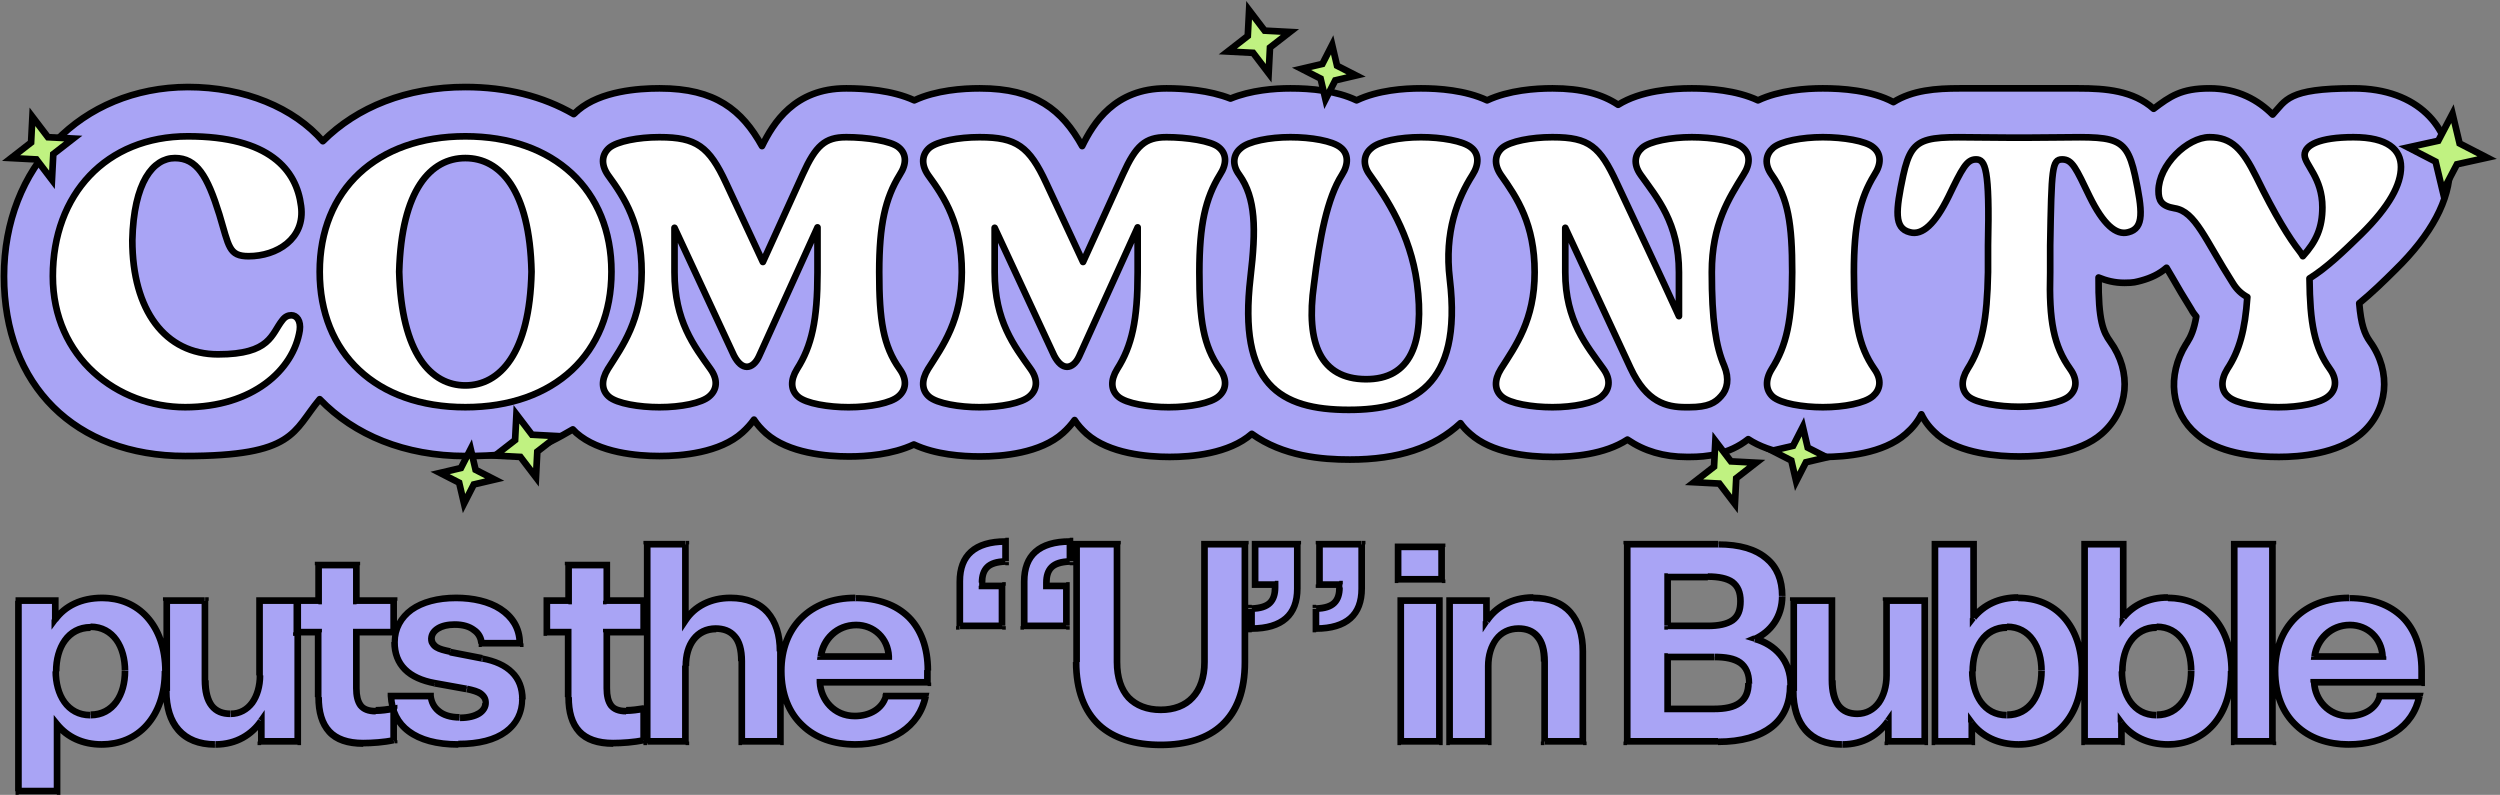 <svg viewBox="0 0 563 179" version="1.1" xmlns="http://www.w3.org/2000/svg" id="Layer_1">
  
  <rect x="0" y="0" width="563" height="179" fill="#808080" stroke="none"/>
  
  <defs>
    <style>
      .st0 {
        fill: #c0f281;
      }

      .st0, .st1, .st2 {
        stroke: #000;
        stroke-width: 1.5px;
      }

      .st3, .st1 {
        fill: #a9a4f5;
      }

      .st1, .st2 {
        stroke-linecap: round;
        stroke-linejoin: round;
      }

      .st2 {
        fill: #fff;
      }
    </style>
  </defs>
  <path d="M22.9,167.6c-4.3,0-7.7-1.7-10.1-4.5v15.1H4.2v-42.9h8.3v4.3c2.2-3.1,5.9-4.9,10.6-4.9,8.1,0,14.2,6.1,14.2,16.5s-6.1,16.5-14.3,16.5ZM20.4,161c5.1,0,7.8-4.5,7.8-9.9s-2.7-9.9-7.8-9.9-7.8,4.5-7.8,9.9,2.7,9.9,7.8,9.9ZM58.5,135.3h8.6v31.7h-8.2v-4.7c-2,3-5.5,5.3-10.3,5.3-7.4,0-11-4.7-11-12v-20.4h8.6v17.9c0,5.3,2.1,7.6,5.7,7.6s6.6-3.8,6.6-8.6v-16.8ZM66.8,142.4v-7.1h4.9v-8h8.6v8h8.4v7.1h-8.4v12.6c0,3.4,1,5.1,4.4,5.1s2.8-.2,4-.4v7.1c-2.1.4-4.8.6-6.9.6-7,0-10.1-3.6-10.1-10.4v-14.6h-4.8ZM88.8,144.6c0-6.1,5.6-10,13.8-10s14.3,3.3,14.4,10.2h-8.6c-.2-2.4-2.3-4.2-6.1-4.2s-5.2,1.3-5.2,3.2,1.5,2.5,4.2,3l7.2,1.4c5.8,1.1,9,4,9,9.2s-5.1,10.2-14.4,10.2-14.8-4.2-15.2-10.9h9c.3,2.7,2.3,4.9,6.5,4.9s5.8-1.5,5.8-3.3-1.5-2.6-4.2-3.1l-7.2-1.3c-5.8-1.1-9-4.1-9-9.2ZM123.2,142.4v-7.1h4.9v-8h8.6v8h8.4v7.1h-8.4v12.6c0,3.4,1,5.1,4.4,5.1s2.8-.2,4-.4v7.1c-2.1.4-4.8.6-6.9.6-7,0-10.1-3.6-10.1-10.4v-14.6h-4.8ZM167.1,167v-18.1c0-5.2-2.2-7.4-5.9-7.4s-6.8,3.6-6.8,8.4v17.1h-8.6v-44.4h8.6v17.1c2-3.1,5.7-5.1,10.2-5.1,7.4,0,11.2,4.7,11.2,12v20.4h-8.6ZM175.9,151.1c0-9.9,6.5-16.5,16.6-16.5s16.3,6.1,16.3,16.3v2.8h-24.2c.2,3.9,3.1,7.6,7.8,7.6s6.2-1.7,7-4.5h9c-1.4,7-7.7,10.9-15.9,10.9s-16.6-5.9-16.6-16.5ZM184.8,147.8h15.4c-.2-4.1-3.4-7-7.4-7s-7.5,3.3-8,7ZM230.6,141v-10c0-5.9,3.5-9,10.3-9v4.5c-3.9.1-5.2,1.7-5.2,4.7v.7h4.5v9h-9.5ZM216.1,141v-10c0-5.9,3.5-9,10.3-9v4.5c-3.9.1-5.2,1.7-5.2,4.7v.7h4.5v9h-9.5ZM261.4,167.8c-11.7,0-19-5.8-19-18.6v-26.6h9.2v26.6c0,6.9,3.8,10.8,9.9,10.8s9.9-3.8,9.9-10.8v-26.6h9.1v26.6c0,12.8-7.3,18.6-18.9,18.6ZM292.2,122.6v10c0,5.9-3.5,9-10.3,9v-4.5c3.9-.1,5.2-1.7,5.2-4.7v-.7h-4.5v-9h9.5ZM306.7,122.6v10c0,5.9-3.5,9-10.3,9v-4.5c3.9-.1,5.2-1.7,5.2-4.7v-.7h-4.5v-9h9.5ZM315.5,135.3h8.6v31.7h-8.6v-31.7ZM314.9,130.5v-7.3h9.8v7.3h-9.8ZM335.1,167h-8.6v-31.7h8.3v4.7c2-3.1,5.6-5.3,10.6-5.3,7.4,0,11.2,4.7,11.2,12v20.4h-8.6v-18c0-5.3-2.2-7.4-5.9-7.4s-6.8,3.6-6.8,8.4v17ZM366.4,167v-44.4h20.5c9.7,0,14.4,4.5,14.4,11.6s-2.6,8.1-6.1,9.7c4.4,1.3,8,4.7,8,10.4,0,8.1-5.6,12.7-16.3,12.7h-20.5ZM392,135.4c0-4-2.4-5.5-7.4-5.5h-9v11h9c4.9,0,7.4-1.5,7.4-5.5ZM393.8,153.8c0-4.4-2.8-5.9-7.8-5.9h-10.4v11.7h10.4c5.1,0,7.8-1.6,7.8-5.8ZM424.8,135.3h8.6v31.7h-8.2v-4.7c-2,3-5.5,5.3-10.3,5.3-7.4,0-11-4.7-11-12v-20.4h8.6v17.9c0,5.3,2.1,7.6,5.7,7.6s6.6-3.8,6.6-8.6v-16.8ZM454.5,134.6c8.2,0,14.3,6.1,14.3,16.5s-6.1,16.5-14.2,16.5-8.3-1.9-10.6-4.9v4.3h-8.3v-44.4h8.6v16.6c2.4-2.9,5.8-4.5,10.1-4.5ZM452,141.2c-5.1,0-7.8,4.5-7.8,9.9s2.7,9.9,7.8,9.9,7.8-4.5,7.8-9.9-2.7-9.9-7.8-9.9ZM488.2,134.6c8.2,0,14.3,6.1,14.3,16.5s-6.1,16.5-14.2,16.5-8.3-1.9-10.6-4.9v4.3h-8.3v-44.4h8.6v16.6c2.4-2.9,5.8-4.5,10.1-4.5ZM485.7,141.2c-5.1,0-7.8,4.5-7.8,9.9s2.7,9.9,7.8,9.9,7.8-4.5,7.8-9.9-2.7-9.9-7.8-9.9ZM503.2,122.6h8.6v44.4h-8.6v-44.4ZM512.4,151.1c0-9.9,6.5-16.5,16.6-16.5s16.3,6.1,16.3,16.3v2.8h-24.2c.2,3.9,3.1,7.6,7.8,7.6s6.2-1.7,7-4.5h9c-1.4,7-7.7,10.9-15.9,10.9s-16.6-5.9-16.6-16.5ZM521.2,147.8h15.4c-.2-4.1-3.4-7-7.4-7s-7.5,3.3-8,7Z" class="st3"></path>
  <path d="M12.8,163.1l.6-.5-1.3-1.6v2.1h.8ZM12.8,178.2v.8h.8v-.8h-.8ZM4.2,178.2h-.7v.8h.7v-.8ZM4.2,135.3v-.8h-.7v.8h.7ZM12.4,135.3h.8v-.8h-.8v.8ZM12.4,139.5h-.8v2.3l1.4-1.9-.6-.4ZM22.9,166.9c-4.1,0-7.3-1.6-9.5-4.3l-1.2,1c2.5,3.1,6.2,4.8,10.7,4.8v-1.5ZM12.1,163.1v15.1h1.5v-15.1h-1.5ZM12.8,177.4H4.2v1.5h8.6v-1.5ZM4.9,178.2v-42.9h-1.5v42.9h1.5ZM4.2,136h8.3v-1.5H4.2v1.5ZM11.7,135.3v4.3h1.5v-4.3h-1.5ZM13,140c2.1-2.9,5.5-4.6,10-4.6v-1.5c-4.9,0-8.8,1.9-11.2,5.2l1.2.9ZM23,135.4c3.8,0,7.2,1.4,9.6,4.1,2.4,2.7,3.9,6.6,3.9,11.7h1.5c0-5.4-1.6-9.7-4.3-12.7-2.7-3-6.5-4.6-10.7-4.6v1.5ZM36.4,151.1c0,5.1-1.5,9-3.9,11.7-2.4,2.7-5.7,4.1-9.7,4.1v1.5c4.3,0,8.1-1.6,10.8-4.6,2.7-3,4.3-7.3,4.3-12.7h-1.5ZM20.4,161.8c2.8,0,5-1.3,6.4-3.3,1.4-2,2.1-4.6,2.1-7.4h-1.5c0,2.6-.6,4.9-1.8,6.5-1.2,1.6-2.9,2.6-5.2,2.6v1.5ZM28.9,151.1c0-2.8-.7-5.4-2.1-7.4-1.4-2-3.6-3.3-6.4-3.3v1.5c2.3,0,4,1,5.2,2.6,1.2,1.6,1.8,4,1.8,6.5h1.5ZM20.4,140.5c-2.8,0-5,1.3-6.4,3.3-1.4,2-2.1,4.6-2.1,7.4h1.5c0-2.6.6-4.9,1.8-6.5,1.2-1.6,2.9-2.6,5.2-2.6v-1.5ZM11.8,151.1c0,2.8.7,5.4,2.1,7.4,1.4,2,3.6,3.3,6.4,3.3v-1.5c-2.3,0-4-1-5.2-2.6-1.2-1.6-1.8-4-1.8-6.5h-1.5ZM58.5,135.3v-.8h-.8v.8h.8ZM67,135.3h.8v-.8h-.8v.8ZM67,167v.8h.8v-.8h-.8ZM58.8,167h-.8v.8h.8v-.8ZM58.8,162.3h.8v-2.4l-1.4,2,.6.4ZM37.5,135.3v-.8h-.8v.8h.8ZM46.2,135.3h.8v-.8h-.8v.8ZM58.5,136h8.6v-1.5h-8.6v1.5ZM66.3,135.3v31.7h1.5v-31.7h-1.5ZM67,166.2h-8.2v1.5h8.2v-1.5ZM59.6,167v-4.7h-1.5v4.7h1.5ZM58.2,161.9c-1.9,2.8-5.2,5-9.7,5v1.5c5.1,0,8.7-2.4,10.9-5.6l-1.2-.8ZM48.5,166.9c-3.5,0-6-1.1-7.7-3-1.7-1.9-2.6-4.7-2.6-8.3h-1.5c0,3.8.9,7,2.9,9.3,2,2.3,5,3.5,8.8,3.5v-1.5ZM38.3,155.6v-20.4h-1.5v20.4h1.5ZM37.5,136h8.6v-1.5h-8.6v1.5ZM45.4,135.3v17.9h1.5v-17.9h-1.5ZM45.4,153.1c0,2.7.5,4.8,1.7,6.3,1.2,1.5,2.8,2.1,4.8,2.1v-1.5c-1.6,0-2.8-.5-3.6-1.5-.8-1.1-1.3-2.8-1.3-5.3h-1.5ZM51.9,161.5c2.3,0,4.2-1.1,5.5-2.8,1.2-1.7,1.9-4,1.9-6.6h-1.5c0,2.3-.6,4.3-1.6,5.7-1,1.4-2.4,2.2-4.2,2.2v1.5ZM59.2,152.1v-16.8h-1.5v16.8h1.5ZM66.8,142.4h-.8v.8h.8v-.8ZM66.8,135.3v-.8h-.8v.8h.8ZM71.7,135.3v.8h.8v-.8h-.8ZM71.7,127.3v-.8h-.8v.8h.8ZM80.3,127.3h.8v-.8h-.8v.8ZM80.3,135.3h-.8v.8h.8v-.8ZM88.7,135.3h.8v-.8h-.8v.8ZM88.7,142.4v.8h.8v-.8h-.8ZM80.3,142.4v-.8h-.8v.8h.8ZM88.7,159.6h.8v-.9l-.9.2v.7ZM88.7,166.7l.2.7h.6v-.7h-.8ZM71.7,142.4h.8v-.8h-.8v.8ZM67.6,142.4v-7.1h-1.5v7.1h1.5ZM66.8,136h4.9v-1.5h-4.9v1.5ZM72.5,135.3v-8h-1.5v8h1.5ZM71.7,128h8.6v-1.5h-8.6v1.5ZM79.5,127.3v8h1.5v-8h-1.5ZM80.3,136h8.4v-1.5h-8.4v1.5ZM87.9,135.3v7.1h1.5v-7.1h-1.5ZM88.7,141.6h-8.4v1.5h8.4v-1.5ZM79.5,142.4v12.6h1.5v-12.6h-1.5ZM79.5,155c0,1.7.3,3.2,1.1,4.3.9,1.1,2.2,1.6,4,1.6v-1.5c-1.5,0-2.4-.4-2.8-1-.5-.7-.8-1.7-.8-3.4h-1.5ZM84.6,160.8c1.3,0,2.9-.2,4.2-.5l-.3-1.5c-1.2.2-2.7.4-3.9.4v1.5ZM87.9,159.6v7.1h1.5v-7.1h-1.5ZM88.5,166c-2,.4-4.7.6-6.8.6v1.5c2.1,0,4.9-.2,7.1-.7l-.3-1.5ZM81.8,166.6c-3.4,0-5.7-.9-7.1-2.4-1.5-1.6-2.2-4-2.2-7.2h-1.5c0,3.5.8,6.3,2.6,8.3,1.8,2,4.6,2.9,8.2,2.9v-1.5ZM72.4,157v-14.6h-1.5v14.6h1.5ZM71.7,141.6h-4.8v1.5h4.8v-1.5ZM117.1,144.9v.8h.8v-.8s-.8,0-.8,0ZM108.5,144.9h-.7c0,0,0,.8,0,.8h.7v-.8ZM101.4,146.8v-.7c.1,0,.1,0,.1,0v.7ZM108.6,148.2v.7c-.1,0-.1,0-.1,0v-.7ZM88.1,156.8v-.8h-.8v.8s.8,0,.8,0ZM97,156.8h.7c0,0,0-.8,0-.8h-.7v.8ZM105.1,155.2v-.7h.1v.7ZM97.9,153.8v.7c-.1,0-.1,0-.1,0v-.7ZM89.6,144.6c0-2.8,1.3-5.1,3.5-6.7,2.3-1.6,5.5-2.5,9.6-2.5v-1.5c-4.2,0-7.9,1-10.4,2.8-2.6,1.9-4.1,4.6-4.1,7.9h1.5ZM102.7,135.4c3.7,0,7.2.8,9.6,2.4,2.4,1.6,4,3.9,4,7.1h1.5c0-3.8-1.9-6.6-4.7-8.4-2.8-1.8-6.5-2.6-10.4-2.6v1.5ZM117.1,144.1h-8.6v1.5h8.6v-1.5ZM109.2,144.8c-.1-1.4-.8-2.7-2-3.5-1.2-.9-2.8-1.4-4.8-1.4v1.5c1.8,0,3.1.4,3.9,1.1.9.6,1.3,1.5,1.4,2.5h1.5ZM102.4,139.9c-1.6,0-3.1.3-4.2,1-1.1.7-1.8,1.7-1.8,3h1.5c0-.6.3-1.2,1.1-1.7.8-.5,1.9-.8,3.4-.8v-1.5ZM96.4,143.8c0,.6.1,1.1.4,1.5.3.5.6.8,1.1,1.1.8.5,2,.8,3.4,1.1l.3-1.5c-1.4-.3-2.3-.5-2.9-.9-.3-.2-.4-.4-.6-.6-.1-.2-.2-.5-.2-.8h-1.5ZM101.2,147.6l7.2,1.4.3-1.5-7.2-1.4-.3,1.5ZM108.5,149c2.8.5,4.9,1.5,6.3,2.9,1.4,1.4,2.1,3.2,2.1,5.6h1.5c0-2.7-.9-5-2.6-6.6-1.7-1.7-4.1-2.7-7.1-3.3l-.3,1.5ZM116.9,157.4c0,2.9-1.2,5.2-3.4,6.8-2.3,1.7-5.7,2.6-10.3,2.6v1.5c4.8,0,8.5-1,11.1-2.9,2.6-1.9,4-4.7,4-8.1h-1.5ZM103.2,166.9c-4.8,0-8.3-1-10.7-2.8-2.3-1.7-3.6-4.2-3.7-7.4h-1.5c.2,3.6,1.6,6.6,4.3,8.6,2.7,2,6.6,3.1,11.6,3.1v-1.5ZM88.1,157.5h9v-1.5h-9v1.5ZM96.3,156.8c.1,1.5.8,2.9,2,3.9,1.2,1,3,1.6,5.2,1.6v-1.5c-2,0-3.4-.5-4.3-1.3-.9-.7-1.4-1.8-1.5-2.9h-1.5ZM103.6,162.4c2,0,3.6-.4,4.7-1.1,1.1-.7,1.8-1.8,1.8-3h-1.5c0,.6-.3,1.2-1.1,1.7-.8.5-2.1.9-3.9.9v1.5ZM110.1,158.3c0-1.2-.5-2-1.4-2.7-.8-.6-2-.9-3.4-1.2l-.3,1.5c1.4.3,2.3.6,2.9,1,.5.4.8.8.8,1.4h1.5ZM105.2,154.4l-7.2-1.3-.3,1.5,7.2,1.3.3-1.5ZM98,153.1c-2.8-.5-4.9-1.5-6.3-2.9-1.4-1.4-2.1-3.2-2.1-5.6h-1.5c0,2.7.9,5,2.6,6.7,1.7,1.7,4.1,2.7,7.1,3.3l.3-1.5ZM123.2,142.4h-.8v.8h.8v-.8ZM123.2,135.3v-.8h-.8v.8h.8ZM128,135.3v.8h.8v-.8h-.8ZM128,127.3v-.8h-.8v.8h.8ZM136.6,127.3h.8v-.8h-.8v.8ZM136.6,135.3h-.8v.8h.8v-.8ZM145,135.3h.8v-.8h-.8v.8ZM145,142.4v.8h.8v-.8h-.8ZM136.6,142.4v-.8h-.8v.8h.8ZM145,159.6h.8v-.9l-.9.2v.7ZM145,166.7l.2.7h.6v-.7h-.8ZM128,142.4h.7v-.8h-.7v.8ZM123.9,142.4v-7.1h-1.5v7.1h1.5ZM123.2,136h4.9v-1.5h-4.9v1.5ZM128.8,135.3v-8h-1.5v8h1.5ZM128,128h8.6v-1.5h-8.6v1.5ZM135.9,127.3v8h1.5v-8h-1.5ZM136.6,136h8.4v-1.5h-8.4v1.5ZM144.2,135.3v7.1h1.5v-7.1h-1.5ZM145,141.6h-8.4v1.5h8.4v-1.5ZM135.9,142.4v12.6h1.5v-12.6h-1.5ZM135.9,155c0,1.7.3,3.2,1.1,4.3.9,1.1,2.2,1.6,4,1.6v-1.5c-1.5,0-2.4-.4-2.8-1-.5-.7-.8-1.7-.8-3.4h-1.5ZM141,160.8c1.3,0,2.9-.2,4.2-.5l-.3-1.5c-1.2.2-2.7.4-3.9.4v1.5ZM144.2,159.6v7.1h1.5v-7.1h-1.5ZM144.8,166c-2,.4-4.7.6-6.8.6v1.5c2.1,0,4.9-.2,7.1-.7l-.3-1.5ZM138.1,166.6c-3.4,0-5.7-.9-7.1-2.4-1.5-1.6-2.2-4-2.2-7.2h-1.5c0,3.5.8,6.3,2.6,8.3,1.8,2,4.6,2.9,8.2,2.9v-1.5ZM128.7,157v-14.6h-1.5v14.6h1.5ZM128,141.6h-4.8v1.5h4.8v-1.5ZM167.1,167h-.8v.8h.8v-.8ZM154.4,167v.8h.8v-.8h-.8ZM145.7,167h-.8v.8h.8v-.8ZM145.7,122.6v-.8h-.8v.8h.8ZM154.4,122.6h.8v-.8h-.8v.8ZM154.4,139.7h-.8v2.5l1.4-2.1-.6-.4ZM175.7,167v.8h.8v-.8h-.8ZM167.8,167v-18.1h-1.5v18.1h1.5ZM167.8,148.9c0-2.7-.6-4.8-1.8-6.1-1.2-1.4-2.9-2-4.9-2v1.5c1.7,0,2.9.5,3.7,1.4.9,1,1.4,2.6,1.4,5.2h1.5ZM161.2,140.8c-2.4,0-4.3,1-5.6,2.7-1.3,1.7-1.9,3.9-1.9,6.5h1.5c0-2.3.6-4.2,1.6-5.5,1-1.3,2.5-2.1,4.5-2.1v-1.5ZM153.6,149.9v17.1h1.5v-17.1h-1.5ZM154.4,166.2h-8.6v1.5h8.6v-1.5ZM146.5,167v-44.4h-1.5v44.4h1.5ZM145.7,123.3h8.6v-1.5h-8.6v1.5ZM153.6,122.6v17.1h1.5v-17.1h-1.5ZM155,140.1c1.9-2.9,5.3-4.7,9.5-4.7v-1.5c-4.7,0-8.6,2-10.8,5.4l1.3.8ZM164.5,135.4c3.5,0,6.1,1.1,7.8,3,1.7,1.9,2.6,4.7,2.6,8.3h1.5c0-3.8-1-7-3-9.3-2-2.3-5.1-3.5-8.9-3.5v1.5ZM175,146.6v20.4h1.5v-20.4h-1.5ZM175.7,166.2h-8.6v1.5h8.6v-1.5ZM208.9,153.7v.8h.8v-.8h-.8ZM184.7,153.7v-.8h-.8v.8s.8,0,.8,0ZM199.5,156.8v-.8h-.6l-.2.6.7.2ZM208.4,156.8h.7c0,.1.2-.8.2-.8h-.9v.8ZM184.8,147.8h-.7c0-.1-.1.8-.1.8h.9v-.8ZM200.1,147.8v.8h.8v-.8s-.8,0-.8,0ZM176.7,151.1c0-4.8,1.6-8.7,4.3-11.4s6.7-4.3,11.6-4.3v-1.5c-5.3,0-9.6,1.7-12.7,4.8s-4.7,7.4-4.7,12.5h1.5ZM192.6,135.4c5,0,8.8,1.5,11.5,4.1,2.6,2.6,4.1,6.5,4.1,11.5h1.5c0-5.3-1.6-9.6-4.5-12.5-3-3-7.3-4.5-12.5-4.5v1.5ZM208.1,150.9v2.8h1.5v-2.8h-1.5ZM208.9,152.9h-24.2v1.5h24.2v-1.5ZM183.9,153.7c.2,4.2,3.4,8.3,8.6,8.3v-1.5c-4.2,0-6.9-3.3-7.1-6.8h-1.5ZM192.5,162c3.6,0,6.8-1.8,7.7-5l-1.4-.4c-.7,2.4-3.1,3.9-6.3,3.9v1.5ZM199.5,157.5h9v-1.5h-9v1.5ZM207.7,156.6c-1.3,6.6-7.2,10.3-15.2,10.3v1.5c8.4,0,15.2-4,16.7-11.5l-1.5-.3ZM192.5,166.9c-4.6,0-8.5-1.4-11.3-4.1-2.8-2.6-4.5-6.6-4.5-11.7h-1.5c0,5.5,1.8,9.8,5,12.8,3.1,3,7.5,4.5,12.4,4.5v-1.5ZM184.8,148.6h15.4v-1.5h-15.4v1.5ZM200.9,147.8c-.2-4.5-3.7-7.8-8.1-7.8v1.5c3.6,0,6.4,2.6,6.6,6.3h1.5ZM192.8,140c-4.8,0-8.2,3.6-8.7,7.7l1.5.2c.5-3.4,3.3-6.4,7.3-6.4v-1.5ZM230.6,141h-.8v.8h.8v-.8ZM240.9,121.9h.8v-.8h-.8v.8ZM240.9,126.5v.8s.8,0,.8,0v-.7h-.8ZM235.7,131.9h-.8v.8h.8v-.8ZM240.1,131.9h.8v-.8h-.8v.8ZM240.1,141v.8h.8v-.8h-.8ZM216.1,141h-.8v.8h.8v-.8ZM226.4,121.9h.8v-.8h-.8v.8ZM226.4,126.5v.8s.8,0,.8,0v-.7h-.8ZM221.2,131.9h-.8v.8h.8v-.8ZM225.7,131.9h.8v-.8h-.8v.8ZM225.7,141v.8h.8v-.8h-.8ZM231.4,141v-10h-1.5v10h1.5ZM231.4,130.9c0-2.8.8-4.8,2.3-6.1,1.5-1.3,3.9-2.1,7.2-2.1v-1.5c-3.5,0-6.3.8-8.2,2.5-1.9,1.7-2.8,4.2-2.8,7.3h1.5ZM240.2,121.9v4.5h1.5v-4.5h-1.5ZM240.9,125.7c-2,0-3.6.5-4.6,1.5-1,1-1.4,2.4-1.4,4h1.5c0-1.4.3-2.3.9-2.9.6-.6,1.7-1,3.6-1.1v-1.5ZM234.9,131.2v.7h1.5v-.7h-1.5ZM235.7,132.7h4.5v-1.5h-4.5v1.5ZM239.4,131.9v9h1.5v-9h-1.5ZM240.1,140.2h-9.5v1.5h9.5v-1.5ZM216.9,141v-10h-1.5v10h1.5ZM216.9,130.9c0-2.8.8-4.8,2.3-6.1,1.5-1.3,3.9-2.1,7.2-2.1v-1.5c-3.5,0-6.3.8-8.2,2.5-1.9,1.7-2.8,4.2-2.8,7.3h1.5ZM225.7,121.9v4.5h1.5v-4.5h-1.5ZM226.4,125.7c-2,0-3.6.5-4.6,1.5-1,1-1.4,2.4-1.4,4h1.5c0-1.4.3-2.3.9-2.9.6-.6,1.7-1,3.6-1.1v-1.5ZM220.5,131.2v.7h1.5v-.7h-1.5ZM221.2,132.7h4.5v-1.5h-4.5v1.5ZM224.9,131.9v9h1.5v-9h-1.5ZM225.7,140.2h-9.5v1.5h9.5v-1.5ZM242.4,122.6v-.8h-.8v.8h.8ZM251.6,122.6h.8v-.8h-.8v.8ZM271.3,122.6v-.8h-.8v.8h.8ZM280.4,122.6h.8v-.8h-.8v.8ZM261.4,167c-5.7,0-10.3-1.4-13.4-4.3-3.1-2.9-4.9-7.3-4.9-13.6h-1.5c0,6.5,1.9,11.4,5.4,14.7,3.5,3.2,8.4,4.7,14.4,4.7v-1.5ZM243.2,149.1v-26.6h-1.5v26.6h1.5ZM242.4,123.3h9.2v-1.5h-9.2v1.5ZM250.8,122.6v26.6h1.5v-26.6h-1.5ZM250.8,149.1c0,3.6,1,6.5,2.8,8.5,1.9,2,4.6,3,7.8,3v-1.5c-2.9,0-5.1-.9-6.7-2.5-1.5-1.6-2.4-4.1-2.4-7.5h-1.5ZM261.4,160.6c3.2,0,5.9-1,7.7-3,1.9-2,2.9-4.9,2.9-8.5h-1.5c0,3.3-.9,5.8-2.5,7.5-1.5,1.6-3.8,2.5-6.6,2.5v1.5ZM272,149.1v-26.6h-1.5v26.6h1.5ZM271.3,123.3h9.1v-1.5h-9.1v1.5ZM279.6,122.6v26.6h1.5v-26.6h-1.5ZM279.6,149.1c0,6.3-1.8,10.7-4.9,13.6-3.1,2.9-7.6,4.3-13.3,4.3v1.5c5.9,0,10.9-1.5,14.4-4.7,3.5-3.2,5.3-8.1,5.3-14.7h-1.5ZM292.2,122.6h.8v-.8h-.8v.8ZM281.9,141.6h-.8v.8h.8v-.8ZM281.9,137v-.8s-.8,0-.8,0v.7h.8ZM287.1,131.6h.8v-.8h-.8v.8ZM282.7,131.6h-.8v.8h.8v-.8ZM282.7,122.6v-.8h-.8v.8h.8ZM306.7,122.6h.8v-.8h-.8v.8ZM296.4,141.6h-.8v.8h.8v-.8ZM296.4,137v-.8s-.8,0-.8,0v.7h.8ZM301.6,131.6h.8v-.8h-.8v.8ZM297.1,131.6h-.8v.8h.8v-.8ZM297.1,122.6v-.8h-.8v.8h.8ZM291.4,122.6v10h1.5v-10h-1.5ZM291.4,132.6c0,2.8-.8,4.8-2.3,6.1-1.5,1.3-3.9,2.1-7.2,2.1v1.5c3.5,0,6.3-.8,8.2-2.5,1.9-1.7,2.8-4.2,2.8-7.3h-1.5ZM282.6,141.6v-4.5h-1.5v4.5h1.5ZM281.9,137.8c2,0,3.6-.5,4.6-1.5,1-1,1.4-2.4,1.4-4h-1.5c0,1.4-.3,2.3-.9,2.9-.6.6-1.7,1-3.6,1.1v1.5ZM287.9,132.3v-.7h-1.5v.7h1.5ZM287.1,130.9h-4.5v1.5h4.5v-1.5ZM283.4,131.6v-9h-1.5v9h1.5ZM282.7,123.3h9.5v-1.5h-9.5v1.5ZM305.9,122.6v10h1.5v-10h-1.5ZM305.9,132.6c0,2.8-.8,4.8-2.3,6.1-1.5,1.3-3.9,2.1-7.2,2.1v1.5c3.5,0,6.3-.8,8.2-2.5,1.9-1.7,2.8-4.2,2.8-7.3h-1.5ZM297.1,141.6v-4.5h-1.5v4.5h1.5ZM296.4,137.8c2,0,3.6-.5,4.6-1.5,1-1,1.4-2.4,1.4-4h-1.5c0,1.4-.3,2.3-.9,2.9-.6.6-1.7,1-3.6,1.1v1.5ZM302.3,132.3v-.7h-1.5v.7h1.5ZM301.6,130.9h-4.5v1.5h4.5v-1.5ZM297.9,131.6v-9h-1.5v9h1.5ZM297.1,123.3h9.5v-1.5h-9.5v1.5ZM315.5,135.3v-.8h-.8v.8h.8ZM324.1,135.3h.8v-.8h-.8v.8ZM324.1,167v.8h.8v-.8h-.8ZM315.5,167h-.8v.8h.8v-.8ZM314.9,130.5h-.8v.8h.8v-.8ZM314.9,123.2v-.8h-.8v.8h.8ZM324.7,123.2h.8v-.8h-.8v.8ZM324.7,130.5v.8h.8v-.8h-.8ZM315.5,136h8.6v-1.5h-8.6v1.5ZM323.4,135.3v31.7h1.5v-31.7h-1.5ZM324.1,166.2h-8.6v1.5h8.6v-1.5ZM316.2,167v-31.7h-1.5v31.7h1.5ZM315.6,130.5v-7.3h-1.5v7.3h1.5ZM314.9,123.9h9.8v-1.5h-9.8v1.5ZM323.9,123.2v7.3h1.5v-7.3h-1.5ZM324.7,129.7h-9.8v1.5h9.8v-1.5ZM335.1,167v.8h.8v-.8h-.8ZM326.5,167h-.8v.8h.8v-.8ZM326.5,135.3v-.8h-.8v.8h.8ZM334.7,135.3h.8v-.8h-.8v.8ZM334.7,139.9h-.8v2.5l1.4-2.1-.6-.4ZM356.5,167v.8h.8v-.8h-.8ZM347.8,167h-.8v.8h.8v-.8ZM335.1,166.2h-8.6v1.5h8.6v-1.5ZM327.2,167v-31.7h-1.5v31.7h1.5ZM326.5,136h8.3v-1.5h-8.3v1.5ZM334,135.3v4.7h1.5v-4.7h-1.5ZM335.4,140.3c1.9-2.9,5.3-5,9.9-5v-1.5c-5.2,0-9,2.4-11.2,5.6l1.2.8ZM345.3,135.4c3.5,0,6.1,1.1,7.8,3,1.7,1.9,2.6,4.7,2.6,8.3h1.5c0-3.8-1-7-3-9.3-2-2.3-5.1-3.5-8.9-3.5v1.5ZM355.7,146.6v20.4h1.5v-20.4h-1.5ZM356.5,166.2h-8.6v1.5h8.6v-1.5ZM348.6,167v-18h-1.5v18h1.5ZM348.6,149c0-2.7-.6-4.8-1.8-6.2-1.2-1.4-2.9-2-4.9-2v1.5c1.7,0,2.9.5,3.7,1.5.9,1,1.4,2.6,1.4,5.2h1.5ZM342,140.8c-2.4,0-4.3,1-5.6,2.7-1.3,1.7-2,4-2,6.5h1.5c0-2.3.6-4.2,1.6-5.6,1-1.3,2.5-2.1,4.5-2.1v-1.5ZM334.4,150v17h1.5v-17h-1.5ZM366.4,167h-.8v.8h.8v-.8ZM366.4,122.6v-.8h-.8v.8h.8ZM395.2,143.8l-.3-.7-1.9.8,2,.6.2-.7ZM375.6,129.9v-.8h-.8v.8h.8ZM375.6,141h-.8v.8h.8v-.8ZM375.6,147.9v-.8h-.8v.8h.8ZM375.6,159.6h-.8v.8h.8v-.8ZM367.2,167v-44.4h-1.5v44.4h1.5ZM366.4,123.3h20.5v-1.5h-20.5v1.5ZM386.9,123.3c4.8,0,8.2,1.1,10.4,3,2.2,1.8,3.3,4.5,3.3,7.9h1.5c0-3.7-1.2-6.9-3.8-9-2.6-2.2-6.4-3.3-11.3-3.3v1.5ZM400.6,134.2c0,4.4-2.4,7.5-5.7,9l.6,1.4c3.8-1.7,6.6-5.4,6.6-10.3h-1.5ZM395,144.6c4.2,1.2,7.5,4.4,7.5,9.7h1.5c0-6.1-3.9-9.8-8.5-11.2l-.4,1.4ZM402.4,154.3c0,3.9-1.3,6.8-3.9,8.8-2.6,2-6.4,3.2-11.6,3.2v1.5c5.4,0,9.7-1.2,12.6-3.5,2.9-2.3,4.4-5.8,4.4-10h-1.5ZM386.9,166.2h-20.5v1.5h20.5v-1.5ZM392.7,135.4c0-2.2-.7-3.8-2.1-4.9-1.4-1-3.5-1.4-6-1.4v1.5c2.4,0,4.1.4,5.1,1.1,1,.7,1.5,1.8,1.5,3.7h1.5ZM384.6,129.2h-9v1.5h9v-1.5ZM374.8,129.9v11h1.5v-11h-1.5ZM375.6,141.7h9v-1.5h-9v1.5ZM384.6,141.7c2.5,0,4.5-.4,6-1.4,1.5-1.1,2.1-2.7,2.1-4.9h-1.5c0,1.9-.5,3-1.5,3.7-1,.7-2.7,1.1-5.1,1.1v1.5ZM394.6,153.8c0-2.3-.8-4.1-2.3-5.2-1.5-1.1-3.7-1.4-6.2-1.4v1.5c2.5,0,4.2.4,5.4,1.2,1.1.8,1.7,2,1.7,4h1.5ZM386,147.2h-10.4v1.5h10.4v-1.5ZM374.8,147.9v11.7h1.5v-11.7h-1.5ZM375.6,160.4h10.4v-1.5h-10.4v1.5ZM386,160.4c2.6,0,4.7-.4,6.2-1.5,1.6-1.1,2.3-2.8,2.3-5.1h-1.5c0,1.9-.6,3.1-1.7,3.9-1.1.8-2.9,1.2-5.4,1.2v1.5ZM424.8,135.3v-.8h-.8v.8h.8ZM433.4,135.3h.8v-.8h-.8v.8ZM433.4,167v.8h.8v-.8h-.8ZM425.2,167h-.8v.8h.8v-.8ZM425.2,162.3h.8v-2.4l-1.4,2,.6.4ZM403.9,135.3v-.8h-.8v.8h.8ZM412.5,135.3h.8v-.8h-.8v.8ZM424.8,136h8.6v-1.5h-8.6v1.5ZM432.7,135.3v31.7h1.5v-31.7h-1.5ZM433.4,166.2h-8.2v1.5h8.2v-1.5ZM426,167v-4.7h-1.5v4.7h1.5ZM424.6,161.9c-1.9,2.8-5.2,5-9.7,5v1.5c5.1,0,8.7-2.4,10.9-5.6l-1.2-.8ZM414.9,166.9c-3.5,0-6-1.1-7.7-3-1.7-1.9-2.6-4.7-2.6-8.3h-1.5c0,3.8.9,7,2.9,9.3,2,2.3,5,3.5,8.8,3.5v-1.5ZM404.7,155.6v-20.4h-1.5v20.4h1.5ZM403.9,136h8.6v-1.5h-8.6v1.5ZM411.8,135.3v17.9h1.5v-17.9h-1.5ZM411.8,153.1c0,2.7.5,4.8,1.7,6.3,1.2,1.5,2.8,2.1,4.8,2.1v-1.5c-1.6,0-2.8-.5-3.6-1.5-.8-1.1-1.3-2.8-1.3-5.3h-1.5ZM418.2,161.5c2.3,0,4.2-1.1,5.5-2.8,1.2-1.7,1.9-4,1.9-6.6h-1.5c0,2.3-.6,4.3-1.6,5.7-1,1.4-2.4,2.2-4.2,2.2v1.5ZM425.6,152.1v-16.8h-1.5v16.8h1.5ZM444,162.7l.6-.4-1.4-1.9v2.3h.8ZM444,167v.8h.8v-.8h-.8ZM435.8,167h-.8v.8h.8v-.8ZM435.8,122.6v-.8h-.8v.8h.8ZM444.4,122.6h.8v-.8h-.8v.8ZM444.4,139.2h-.8v2.1l1.3-1.7-.6-.5ZM454.5,135.4c3.9,0,7.3,1.4,9.7,4.1,2.4,2.7,3.9,6.6,3.9,11.7h1.5c0-5.4-1.6-9.7-4.3-12.7-2.7-3-6.5-4.6-10.8-4.6v1.5ZM468.1,151.1c0,5.1-1.5,9-3.9,11.7-2.4,2.7-5.7,4.1-9.6,4.1v1.5c4.2,0,8-1.6,10.7-4.6,2.7-3,4.3-7.3,4.3-12.7h-1.5ZM454.6,166.9c-4.5,0-7.9-1.8-10-4.6l-1.2.9c2.4,3.3,6.3,5.2,11.2,5.2v-1.5ZM443.3,162.7v4.3h1.5v-4.3h-1.5ZM444,166.2h-8.3v1.5h8.3v-1.5ZM436.5,167v-44.4h-1.5v44.4h1.5ZM435.8,123.3h8.6v-1.5h-8.6v1.5ZM443.7,122.6v16.6h1.5v-16.6h-1.5ZM445,139.6c2.2-2.7,5.4-4.3,9.5-4.3v-1.5c-4.5,0-8.2,1.7-10.7,4.8l1.2.9ZM452,140.5c-2.8,0-5,1.3-6.4,3.3-1.4,2-2.1,4.6-2.1,7.4h1.5c0-2.6.6-4.9,1.8-6.5,1.2-1.6,2.9-2.6,5.2-2.6v-1.5ZM443.4,151.1c0,2.8.7,5.4,2.1,7.4,1.4,2,3.6,3.3,6.4,3.3v-1.5c-2.3,0-4-1-5.2-2.6-1.2-1.6-1.8-4-1.8-6.5h-1.5ZM452,161.8c2.8,0,5-1.3,6.4-3.3,1.4-2,2.1-4.6,2.1-7.4h-1.5c0,2.6-.6,4.9-1.8,6.5-1.2,1.6-2.9,2.6-5.2,2.6v1.5ZM460.5,151.1c0-2.8-.7-5.4-2.1-7.4-1.4-2-3.6-3.3-6.4-3.3v1.5c2.3,0,4,1,5.2,2.6,1.2,1.6,1.8,4,1.8,6.5h1.5ZM477.7,162.7l.6-.4-1.4-1.9v2.3h.8ZM477.7,167v.8h.8v-.8h-.8ZM469.5,167h-.8v.8h.8v-.8ZM469.5,122.6v-.8h-.8v.8h.8ZM478.1,122.6h.8v-.8h-.8v.8ZM478.1,139.2h-.8v2.1l1.3-1.7-.6-.5ZM488.2,135.4c3.9,0,7.3,1.4,9.7,4.1,2.4,2.7,3.9,6.6,3.9,11.7h1.5c0-5.4-1.6-9.7-4.3-12.7-2.7-3-6.5-4.6-10.8-4.6v1.5ZM501.7,151.1c0,5.1-1.5,9-3.9,11.7-2.4,2.7-5.7,4.1-9.6,4.1v1.5c4.2,0,8-1.6,10.7-4.6,2.7-3,4.3-7.3,4.3-12.7h-1.5ZM488.3,166.9c-4.5,0-7.9-1.8-10-4.6l-1.2.9c2.4,3.3,6.3,5.2,11.2,5.2v-1.5ZM477,162.7v4.3h1.5v-4.3h-1.5ZM477.7,166.2h-8.3v1.5h8.3v-1.5ZM470.2,167v-44.4h-1.5v44.4h1.5ZM469.5,123.3h8.6v-1.5h-8.6v1.5ZM477.4,122.6v16.6h1.5v-16.6h-1.5ZM478.7,139.6c2.2-2.7,5.4-4.3,9.5-4.3v-1.5c-4.5,0-8.2,1.7-10.7,4.8l1.2.9ZM485.7,140.5c-2.8,0-5,1.3-6.4,3.3-1.4,2-2.1,4.6-2.1,7.4h1.5c0-2.6.6-4.9,1.8-6.5,1.2-1.6,2.9-2.6,5.2-2.6v-1.5ZM477.1,151.1c0,2.8.7,5.4,2.1,7.4,1.4,2,3.6,3.3,6.4,3.3v-1.5c-2.3,0-4-1-5.2-2.6-1.2-1.6-1.8-4-1.8-6.5h-1.5ZM485.7,161.8c2.8,0,5-1.3,6.4-3.3,1.4-2,2.1-4.6,2.1-7.4h-1.5c0,2.6-.6,4.9-1.8,6.5-1.2,1.6-2.9,2.6-5.2,2.6v1.5ZM494.2,151.1c0-2.8-.7-5.4-2.1-7.4-1.4-2-3.6-3.3-6.4-3.3v1.5c2.3,0,4,1,5.2,2.6,1.2,1.6,1.8,4,1.8,6.5h1.5ZM503.2,122.6v-.8h-.8v.8h.8ZM511.8,122.6h.8v-.8h-.8v.8ZM511.8,167v.8h.8v-.8h-.8ZM503.2,167h-.8v.8h.8v-.8ZM503.2,123.3h8.6v-1.5h-8.6v1.5ZM511,122.6v44.4h1.5v-44.4h-1.5ZM511.8,166.2h-8.6v1.5h8.6v-1.5ZM503.9,167v-44.4h-1.5v44.4h1.5ZM545.3,153.7v.8h.8v-.8h-.8ZM521.1,153.7v-.8h-.8v.8s.8,0,.8,0ZM535.9,156.8v-.8h-.6l-.2.6.7.2ZM544.9,156.8h.7c0,.1.2-.8.2-.8h-.9v.8ZM521.2,147.8h-.7c0-.1-.1.8-.1.8h.9v-.8ZM536.6,147.8v.8h.8v-.8s-.8,0-.8,0ZM513.1,151.1c0-4.8,1.6-8.7,4.3-11.4,2.7-2.7,6.7-4.3,11.6-4.3v-1.5c-5.3,0-9.6,1.7-12.7,4.8-3.1,3.1-4.7,7.4-4.7,12.5h1.5ZM529,135.4c5,0,8.8,1.5,11.5,4.1,2.6,2.6,4.1,6.5,4.1,11.5h1.5c0-5.3-1.6-9.6-4.5-12.5-3-3-7.3-4.5-12.5-4.5v1.5ZM544.6,150.9v2.8h1.5v-2.8h-1.5ZM545.3,152.9h-24.2v1.5h24.2v-1.5ZM520.4,153.7c.2,4.2,3.4,8.3,8.6,8.3v-1.5c-4.2,0-6.9-3.3-7.1-6.8h-1.5ZM528.9,162c3.6,0,6.8-1.8,7.7-5l-1.4-.4c-.6,2.4-3.1,3.9-6.3,3.9v1.5ZM535.9,157.5h9v-1.5h-9v1.5ZM544.1,156.6c-1.3,6.6-7.2,10.3-15.2,10.3v1.5c8.4,0,15.2-4,16.7-11.5l-1.5-.3ZM528.9,166.9c-4.6,0-8.5-1.4-11.3-4.1-2.8-2.6-4.5-6.6-4.5-11.7h-1.5c0,5.5,1.8,9.8,5,12.8,3.1,3,7.5,4.5,12.4,4.5v-1.5ZM521.2,148.6h15.4v-1.5h-15.4v1.5ZM537.3,147.8c-.2-4.5-3.7-7.8-8.1-7.8v1.5c3.6,0,6.4,2.6,6.6,6.3h1.5ZM529.2,140c-4.8,0-8.2,3.6-8.7,7.7l1.5.2c.5-3.4,3.3-6.4,7.3-6.4v-1.5Z"></path>
  <g>
    <path d="M551.7,37.6c0-8.5-6.8-17.7-21.7-17.7s-15.2,2.7-18.2,5.9c-3.2-3.2-7.8-5.9-14.2-5.9s-8.9,1.8-12.6,4.6c-4.6-4.1-10.8-4.6-16.9-4.6s-2.8,0-4.4,0c-1.9,0-4,0-6.4,0h-5.2c-2.4,0-4.5,0-6.4,0-1.6,0-3.1,0-4.4,0-5.3,0-10.6.4-14.9,3.1-5-2.7-11.8-3.1-15.8-3.1h-.2c-3.6,0-9.6.4-14.5,2.7-4.9-2.3-11.1-2.7-14.8-2.7h-.2c-4.2,0-11.4.5-16.5,3.7-3.6-2.4-8.3-3.7-14.7-3.7h-.2c-3.6,0-9.7.4-14.6,2.7-4.9-2.3-11-2.7-14.8-2.7h-.2c-3.6,0-9.6.4-14.4,2.7-4.6-2.2-10.3-2.7-14.8-2.7h-.2c-3.4,0-8.8.4-13.4,2.3-4.8-1.9-10.6-2.3-14.3-2.3h-.2c-11.6,0-16.4,7.9-18.9,13-4.5-8.1-10.5-13-23-13h-.2c-3.6,0-9.7.4-14.6,2.7-5-2.3-11.3-2.7-15.2-2.7h-.2c-11.6,0-16.4,7.9-18.9,13-4.5-8.1-10.5-13-23-13h-.2c-4.6,0-13.1.6-18.2,4.9,0,0-.1.1-.2.2-.3.2-.5.5-.8.7-6.9-4-15.2-6.1-24.4-6.1-13.2,0-24.4,4.5-32.1,12.2-6.5-7.5-17.6-12.2-30.4-12.2C18.3,19.7.9,37.6.9,62.2s16,40.5,40.8,40.5,24.2-5.5,30.3-12.8c7.8,8.1,19.2,12.8,32.8,12.8s17.3-2,24.2-6c.3.3.5.5.8.8,5.1,4.5,13.8,5.2,18.6,5.2h.2c4.8,0,13.5-.7,18.6-5.3,1-.9,1.9-1.9,2.6-2.9.7,1.1,1.6,2.1,2.7,3.1,5.1,4.5,13.8,5.2,18.6,5.2h.2c3.7,0,9.6-.4,14.5-2.7,4.9,2.3,11,2.7,14.8,2.7h.2c4.8,0,13.5-.7,18.6-5.3,1-.9,1.9-1.9,2.6-2.9.7,1.1,1.6,2.1,2.7,3.1,5.1,4.5,13.8,5.2,18.6,5.2h.2c4.7,0,13.3-.7,18.4-5.2,7.1,5.1,15.8,5.8,22.1,5.8,10.9,0,19-2.7,24.9-8.2.6.9,1.4,1.7,2.2,2.4,4.8,4.3,12.8,5.2,18.6,5.2h.2c4.2,0,11.4-.5,16.6-3.9,3.8,2.6,8.2,3.9,13.3,3.9h.8c3.6,0,8.7-.5,13.1-4,5.1,3.4,12.6,4,16.9,4h.2c4.7,0,13.3-.7,18.4-5.2,1.5-1.3,2.7-2.8,3.5-4.4.8,1.7,2,3.2,3.5,4.5,0,0,.1.1.2.2,5.1,4.2,13.7,4.8,18.3,4.8h.2c4.7,0,13.4-.7,18.4-5.1,6.1-5.3,6.9-13.9,1.9-20.8-1.5-2.1-2.7-4.6-2.6-14.4,1.7.7,3.6,1.2,5.8,1.2s2.6-.2,3.8-.5c2.2-.6,4.1-1.5,5.7-2.9.4.7.9,1.5,1.3,2.2,1.2,2.1,2.6,4.5,4.3,7.2.3.6.7,1.1,1.1,1.6-.5,2.9-1.2,4.5-2.1,5.9,0,0-.1.2-.2.3-4.4,7.1-3.4,15.4,2.4,20.3,2.7,2.4,8.1,5.1,18.4,5.1h.2c4.6,0,13.1-.7,18.3-5.1,6.2-5.2,7.1-14,2.1-20.9-1.2-1.7-2-3.8-2.4-8.6,2.8-2.3,5.5-4.9,8.1-7.5,8.2-8,12.3-15.8,12.3-23Z" class="st1"></path>
    <path d="M56,57.7c-4.5,0-4.4-2.1-6.6-9.4-2.7-8.7-5.1-12.7-10-12.7s-9.3,5.4-9.6,18.5c0,15.8,7.4,25.7,19.3,25.7s12-4.6,14.5-7.7c.6-.8,1.3-1.1,2-1.1,1.2,0,2.2,1.2,1.9,3.4-1.4,8.9-10.6,17.3-25.8,17.3s-29.8-11.1-29.8-29.5,12-31.5,30.4-31.5,24.5,7.6,25.5,15.7c1,7.4-5.5,11.3-11.8,11.3Z" class="st2"></path>
    <path d="M137.7,61.2c0,18.4-12.8,30.5-32.9,30.5s-32.8-12.1-32.8-30.5,12.8-30.5,32.8-30.5,32.9,12.1,32.9,30.5ZM119.7,61.2c-.4-18.5-7.1-25.6-14.9-25.6s-14.4,7.1-14.9,25.6c.5,18.5,7.2,25.6,14.9,25.6s14.5-7.1,14.9-25.6Z" class="st2"></path>
    <path d="M168.2,82.6c-1,0-2-.8-2.9-2.5l-13.4-28.8v10c0,11,4.4,16.6,8.1,21.8,1.8,2.5,1.4,4.7-.2,6.1-1.7,1.6-6.6,2.5-11.2,2.5h-.2c-4.3,0-9.5-.8-11.3-2.4-1.6-1.4-1.8-3.6-.2-6.2,3.3-5.2,7.6-11,7.6-21.8s-3.8-16.7-7.6-21.9c-1.7-2.5-1.3-4.7.3-6.1,1.8-1.5,6.6-2.4,11.2-2.4h.2c8.2,0,11.1,2.1,14.9,10.3,2.6,5.6,5.5,11.8,8.3,17.8l9-19.8c2.9-6.4,5-8.3,9.7-8.3h.2c4.3,0,10,.8,11.7,2.3,1.7,1.4,1.9,3.6.2,6.2-3.2,5.2-4.6,11.1-4.6,21.9s.9,16.6,4.6,21.8c1.8,2.5,1.4,4.7-.2,6.1-1.7,1.6-6.6,2.5-11.2,2.5h-.2c-4.3,0-9.5-.8-11.3-2.4-1.6-1.4-1.8-3.6-.2-6.2,3.3-5.2,4.6-11,4.6-21.8v-10.1l-13.2,29.1c-.7,1.5-1.7,2.3-2.7,2.3Z" class="st2"></path>
    <path d="M240.3,82.6c-1,0-2-.8-2.9-2.5l-13.4-28.8v10c0,11,4.4,16.6,8.1,21.8,1.8,2.5,1.4,4.7-.2,6.1-1.7,1.6-6.6,2.5-11.2,2.5h-.2c-4.3,0-9.5-.8-11.3-2.4-1.6-1.4-1.8-3.6-.2-6.2,3.3-5.2,7.6-11,7.6-21.8s-3.8-16.7-7.6-21.9c-1.7-2.5-1.3-4.7.3-6.1,1.8-1.5,6.6-2.4,11.2-2.4h.2c8.2,0,11.1,2.1,14.9,10.3,2.6,5.6,5.5,11.8,8.3,17.8l9-19.8c2.9-6.4,5-8.3,9.7-8.3h.2c4.3,0,10,.8,11.7,2.3,1.7,1.4,1.9,3.6.2,6.2-3.2,5.2-4.6,11.1-4.6,21.9s.9,16.6,4.6,21.8c1.8,2.5,1.4,4.7-.2,6.1-1.7,1.6-6.6,2.5-11.2,2.5h-.2c-4.3,0-9.5-.8-11.3-2.4-1.6-1.4-1.8-3.6-.2-6.2,3.3-5.2,4.6-11,4.6-21.8v-10.1l-13.2,29.1c-.7,1.5-1.7,2.3-2.7,2.3Z" class="st2"></path>
    <path d="M303.8,92.3c-15.7,0-25-5.8-22.2-29.8,1.3-11,1.2-17.9-2.5-23.1-1.8-2.4-1.3-4.7.3-6,1.7-1.6,6.6-2.5,11.1-2.5h.2c4.4,0,9.5.8,11.3,2.4,1.6,1.3,1.8,3.6.2,6.1-3.3,5.2-5,14-6.3,24.7-1.9,13.4,1.6,21.2,11.6,21.3,10.2.1,13.4-8.2,11.6-21.7-1.5-11-6.9-19.1-10.6-24.3-1.8-2.4-1.3-4.7.3-6,1.7-1.6,6.5-2.5,11.1-2.5h.2c4.3,0,9.5.8,11.3,2.4,1.6,1.3,1.8,3.6.2,6.1-3.3,5.2-6.4,12.8-5.1,23.5,2.9,24.3-8.6,29.4-22.7,29.4Z" class="st2"></path>
    <path d="M352.5,51.3v10c0,11,4.9,16.6,8.6,21.8,1.8,2.5,1.3,4.7-.3,6.1-1.7,1.6-6.6,2.5-11.1,2.5h-.2c-4.4,0-9.5-.8-11.3-2.4-1.6-1.4-1.8-3.6-.2-6.2,3.3-5.2,7.6-11,7.6-21.8s-3.9-16.7-7.6-21.9c-1.7-2.5-1.3-4.7.3-6.1,1.8-1.5,6.6-2.4,11.2-2.4h.2c8.2,0,10.6,2.1,14.4,10.3,4.6,9.8,9.9,21,14,30v-9.9c0-11.1-4.9-16.7-8.6-21.9-1.8-2.5-1.3-4.7.3-6.1,1.7-1.5,6.6-2.4,11.1-2.4h.2c4.4,0,9.6.8,11.3,2.3,1.7,1.4,1.9,3.6.2,6.2-3.2,5.2-7.1,11.1-7.1,21.9s.9,16.7,2.8,21.1c1.2,2.9.7,5.3-.7,6.8-1.3,1.5-2.9,2.5-7.2,2.5h-.8c-4.3,0-8.8-1.1-12.4-8.8l-14.7-31.6Z" class="st2"></path>
    <path d="M422.1,83.1c1.8,2.5,1.3,4.7-.3,6.1-1.8,1.6-6.6,2.5-11.2,2.5h-.2c-4.3,0-9.4-.8-11.2-2.4-1.5-1.4-1.8-3.6-.2-6.2,3.3-5.2,4.6-11,4.6-21.8s-.9-16.7-4.6-21.9c-1.8-2.5-1.3-4.7.3-6.1,1.7-1.5,6.6-2.4,11.1-2.4h.2c4.4,0,9.6.8,11.3,2.3,1.7,1.4,1.9,3.6.2,6.2-3.2,5.2-4.6,11.1-4.6,21.9s1,16.6,4.6,21.8Z" class="st2"></path>
    <path d="M466.2,83.1c1.8,2.5,1.4,4.7-.2,6.1-1.7,1.5-6.6,2.4-11.2,2.4h-.2c-4.3,0-9.5-.8-11.3-2.3-1.6-1.4-1.8-3.6-.2-6.2,3.3-5.2,4.4-11.1,4.6-21.8v-6c.4-17.4-.6-19.4-2.7-19.4s-3.1,2-6.2,8.4c-3,6.1-5.9,8.8-8.7,8-3.6-.9-3.2-4.8-1.5-12.8,2.2-10.1,5.1-8.5,23.5-8.5h5.2c18.4,0,21.3-1.6,23.5,8.5,1.7,8,2.1,11.9-1.5,12.8-2.8.8-5.7-1.9-8.7-8-3.1-6.4-3.9-8.4-6.2-8.4s-2.4,2-2.7,19.4v6c-.3,11,.8,16.6,4.5,21.8Z" class="st2"></path>
    <path d="M517.8,56.5c.3.4.6.8.8,1.2,3-3.3,4.4-6.4,4.4-11,0-6.7-4-9.6-4-11.8s3.3-4,11-4,10.7,2.8,10.7,6.7-2.5,8.8-9,15.2c-3.9,3.8-7.6,7.4-11.6,9.9.1,10.1,1.1,15.5,4.6,20.4,1.8,2.5,1.3,4.8-.3,6.1-1.8,1.6-6.6,2.5-11.2,2.5h-.2c-4.3,0-9.5-.8-11.2-2.4-1.6-1.3-1.8-3.6-.2-6.2,2.7-4.1,4-8.8,4.5-16.2-1.3-.7-2.4-1.7-3.3-3.2-6.2-9.7-8.4-16.1-13.1-16.8-3-.5-3.6-1.8-3.6-3.9,0-5.8,6.5-12.1,11.5-12.1s7.4,2.7,10.5,8.9c4.3,8.8,7.5,13.9,9.7,16.7Z" class="st2"></path>
  </g>
  <path d="M16.5,31.2l-4.5,3.5h0s0,0,0,0l-.3,5.8-3.5-4.6h0s0,0,0,0l-5.7-.3,4.5-3.5h0s0,0,0,0l.3-5.8,3.5,4.6h0s0,0,0,0l5.7.3Z" class="st0"></path>
  <path d="M411.4,103l-4.7,1.1h0s0,0,0,0l-2.2,4.3-1.1-4.7h0s0,0,0,0l-4.3-2.2,4.7-1.1h0s0,0,0,0l2.2-4.3,1.1,4.7h0s0,0,0,0l4.3,2.2Z" class="st0"></path>
  <path d="M125.5,98.2l-4.5,3.5h0s0,0,0,0l-.3,5.8-3.5-4.6h0s0,0,0,0l-5.7-.3,4.5-3.5h0s0,0,0,0l.3-5.8,3.5,4.6h0s0,0,0,0l5.7.3Z" class="st0"></path>
  <path d="M305.4,17l-4.7,1.1h0s0,0,0,0l-2.2,4.3-1.1-4.7h0s0,0,0,0l-4.3-2.2,4.7-1.1h0s0,0,0,0l2.2-4.3,1.1,4.7h0s0,0,0,0l4.3,2.2Z" class="st0"></path>
  <path d="M111.4,108l-4.7,1.1h0s0,0,0,0l-2.2,4.3-1.1-4.7h0s0,0,0,0l-4.3-2.2,4.7-1.1h0s0,0,0,0l2.2-4.3,1.1,4.7h0s0,0,0,0l4.3,2.2Z" class="st0"></path>
  <path d="M290.5,7.2l-4.5,3.5h0s0,0,0,0l-.3,5.8-3.5-4.6h0s0,0,0,0l-5.7-.3,4.5-3.5h0s0,0,0,0l.3-5.8,3.5,4.6h0s0,0,0,0l5.7.3Z" class="st0"></path>
  <path d="M395.5,104.2l-4.5,3.5h0s0,0,0,0l-.3,5.8-3.5-4.6h0s0,0,0,0l-5.7-.3,4.5-3.5h0s0,0,0,0l.3-5.8,3.5,4.6h0s0,0,0,0l5.7.3Z" class="st0"></path>
  <path d="M550.1,43.1l-1.6-6.7h0c0,0,0,0,0,0l-6.2-3.2,6.8-1.5h0s0,0,0,0l3.2-6.1,1.6,6.7h0c0,0,0,0,0,0l6.2,3.2-6.8,1.5h0s0,0,0,0l-3.2,6.1Z" class="st0"></path>
</svg>